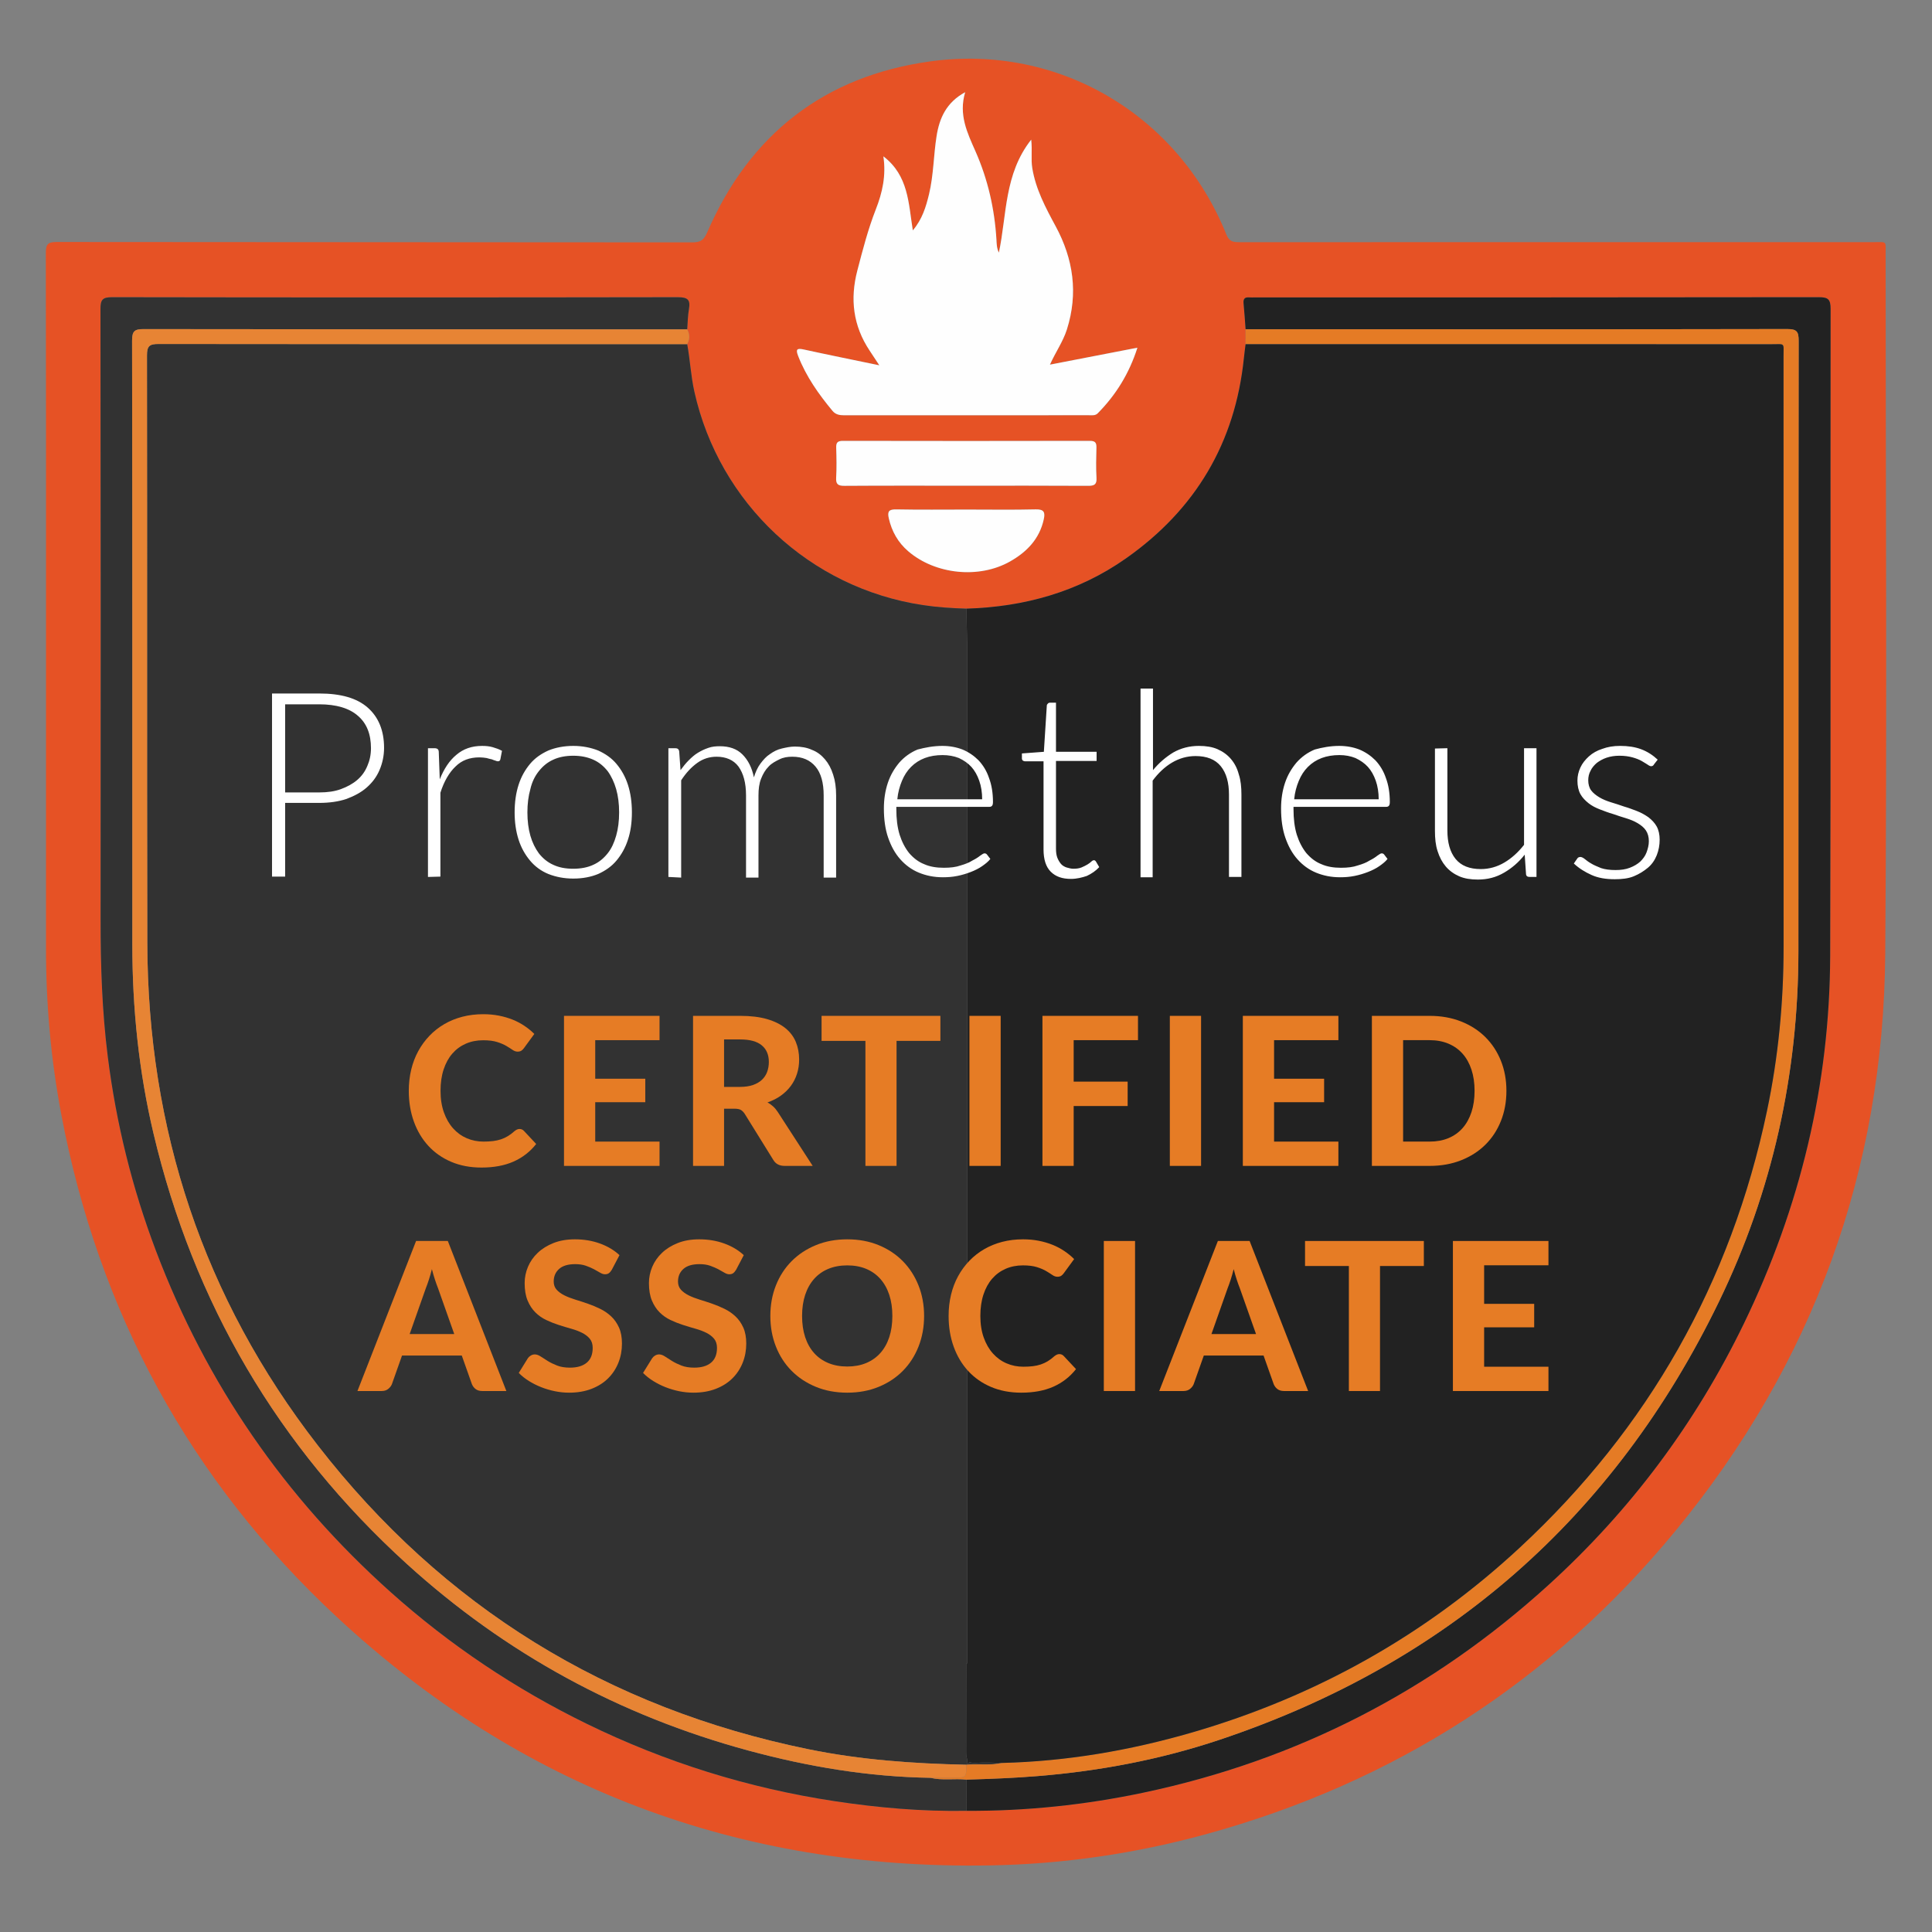 <?xml version="1.0" encoding="UTF-8"?> <svg xmlns="http://www.w3.org/2000/svg" id="Layer_1" viewBox="0 0 3456 3456"><rect x="0" y="0" width="3456" height="3456" fill="#808080" stroke="none"/><defs><style>.cls-1{fill:#e65225;}.cls-2{fill:#e57b25;}.cls-3{fill:#fff;}.cls-4{fill:#fefefe;}.cls-5{fill:#e78434;}.cls-6{fill:#e67c25;}.cls-7{fill:#323232;}.cls-8{fill:#222;}</style></defs><g><path class="cls-1" d="M3373.05,455.299c-.004-25.278,3.156-22.162-21.973-22.166-377.909-.063-755.818-.07-1133.727,.083-11.047,.004-18.318-.553-23.606-13.711-86.071-214.161-299.985-341.368-529.593-309.696-189.519,26.142-323.306,130.412-399.422,306.567-5.906,13.668-12.346,17.206-26.453,17.19-379.018-.413-758.037-.232-1137.055-.68-15.337-.018-19.275,3.979-19.241,19.216,.493,221.417,.339,442.835,.338,664.253-0,193.117,.093,386.233-.038,579.349-.068,100.043,8.72,199.221,27.303,297.553,66.798,353.465,230.286,655.198,493.358,899.674,328.069,304.878,718.75,451.582,1166.936,443.983,131.439-2.228,260.583-21.045,387.219-55.801,336.726-92.418,617.725-272.825,839.552-542.093,246.781-299.56,372.709-645.582,375.714-1033.465,3.229-416.729,.747-833.502,.686-1250.256Zm-1935.115,169.903c43.738,9.597,87.647,18.411,135.013,28.253-7.101-10.769-12.225-18.59-17.4-26.377-29.455-44.319-35.228-92.054-21.911-143.119,9.64-36.966,19.143-73.868,33.112-109.555,11.534-29.464,18.625-59.968,13.465-94.734,44.959,34.369,44.842,83.753,52.642,132.432,16.82-19.718,23.569-42.021,29.029-64.757,8.186-34.088,8.046-69.316,13.469-103.758,5.046-32.047,17.359-60.351,51.174-78.633-12.068,40.406,3.877,72.829,18.439,105.778,22.158,50.135,34.118,102.82,37.472,157.512,.468,7.626,.366,15.466,4.378,23.691,14.421-68.023,9.347-140.6,57.817-202.119,2.148,19.459-.637,35.148,1.88,50.652,6.166,37.98,23.916,71.094,41.855,104.272,31.743,58.709,40.56,119.978,20.154,184.487-6.902,21.818-20.239,40.5-30.362,63.044,52.415-10.149,103.236-19.989,156.468-30.295-14.73,46.161-38.433,84.392-70.985,117.357-4.399,4.455-10.315,3.414-15.784,3.415-145.929,.037-291.859,.009-437.788,.093-8.088,.004-15.252-1.107-20.846-7.842-24.892-29.976-47.183-61.479-61.455-98.169-4.688-12.051-2.284-14.359,10.164-11.627Zm288.889,243.591c-72.047,0-144.096-.24-216.14,.249-11.338,.077-15.647-2.533-14.952-14.543,1.023-17.675,.65-35.466,.102-53.184-.274-8.863,1.662-12.668,11.701-12.647,147.419,.299,294.84,.305,442.259-.006,10.285-.021,11.749,4.202,11.509,12.83-.493,17.721-.937,35.513,.123,53.184,.736,12.267-4.061,14.419-15.136,14.351-73.153-.451-146.31-.232-219.466-.233Zm140.323,60.073c-7.636,35.157-30.304,58.437-60.271,75.446-55.436,31.465-133.76,23.431-182.186-18.186-18.263-15.695-29.453-35.458-34.804-58.991-2.859-12.574,.451-16.146,13.552-15.89,42.119,.822,84.264,.306,126.399,.306,41.026,0,82.069,.658,123.07-.347,14.899-.365,16.873,5.535,14.239,17.663Zm1406.688,780.687c-.728,230.746-53.619,449.997-154.166,657.717-86.592,178.892-203.619,335.342-350.579,468.755-207.654,188.514-448.871,312.641-723.657,370.673-104.436,22.056-210.002,33.071-316.756,32.532-78.889,1.351-157.244-5.432-235.116-17.197-154.932-23.406-302.877-69.598-443.735-138.371-127.821-62.408-244.939-140.811-350.953-235.598-189.479-169.414-329.82-372.791-419.884-610.575-42.524-112.27-71.118-228.009-86.155-347.223-10.29-81.582-12.935-163.381-12.86-245.484,.333-364.025,.262-728.052-.238-1092.077-.023-16.51,3.561-21.089,20.701-21.061,337.389,.57,674.779,.565,1012.167,.015,17.21-.028,22.785,4.274,19.805,21.146-2.107,11.927-2.157,24.216-3.126,36.344-0,0-0,0-.001,0,4.751,8.825,4.758,17.648-.003,26.472,0,0,0,0,.001,0,5.172,28.204,6.537,56.901,12.816,85.039,44.596,199.817,206.673,351.376,408.795,381.753,25.793,3.876,51.703,5.546,77.714,6.355v0c103.63-3.122,200.134-29.838,285.534-89.885,124.311-87.407,195.451-206.758,210.99-358.514,.844-8.241,1.985-16.452,2.988-24.677h-0c.009-8.893,.017-17.786,.026-26.678h0c-1.18-15.464-2.114-30.952-3.639-46.382-.796-8.062,2.21-11.319,10.154-10.648,3.306,.279,6.656,.03,9.985,.03,336.311-.001,672.622,.13,1008.932-.392,16.665-.026,21.027,3.819,21.003,20.821-.536,385.702,.472,771.408-.745,1157.107Z"></path><path class="cls-7" d="M283.871,615.323c-16.469-.026-20.984,3.49-20.956,20.616,.575,350.089-.135,700.181,.595,1050.27,.696,333.704,100.193,635.289,304.815,899.131,224.525,289.507,518.592,470.207,877.845,543.726,93.091,19.051,187.539,25.75,282.38,27.719,0,0,0,0,0,0v-.001c1.662-.155,3.326-.264,4.991-.356,19.606-1.078,39.409,1.732,58.839-2.865-14.969-.126-30.036-1.37-44.88-.073-5.901,.516-10.083,.002-13.005-1.629l-4.409,4.566v-9.605c-1.362-3.148-1.829-7.417-1.817-12.899,.106-52.91,.173-105.821,.224-158.731l1.594,.487V1151.234l-1.481-62.463v-0c-26.012-.81-51.921-2.479-77.714-6.355-202.122-30.376-364.199-181.936-408.795-381.753-6.28-28.138-7.644-56.835-12.816-85.039-0-0-0-0-.001-0s-0,0-0,0c-315.136,.028-630.272,.193-945.408-.3Z"></path><path class="cls-7" d="M1728.636,3183.401h-.001c-21.314-2.291-42.959,1.996-64.125-3.227-110.859-1.72-219.344-19.913-326.037-48.836-230.292-62.428-434.306-173.391-610.981-334.001-230.728-209.748-381.203-466.979-452.976-770.091-26.257-110.889-37.789-223.754-37.799-337.736-.029-360.076,.129-720.152-.445-1080.227-.027-17.16,4.539-20.625,20.974-20.597,324.011,.542,648.024,.438,972.037,.466l0,0c0,0,0,0,.001-0,.969-12.127,1.019-24.417,3.126-36.344,2.98-16.872-2.595-21.174-19.805-21.146-337.389,.55-674.779,.555-1012.167-.015-17.14-.029-20.724,4.55-20.701,21.061,.5,364.025,.571,728.051,.238,1092.077-.075,82.103,2.569,163.902,12.86,245.484,15.037,119.214,43.632,234.954,86.155,347.223,90.064,237.784,230.405,441.161,419.884,610.575,106.014,94.788,223.132,173.19,350.953,235.598,140.859,68.773,288.804,114.965,443.735,138.371,77.872,11.764,156.226,18.547,235.116,17.197l-.042-55.83s0,0,0-0Z"></path><path class="cls-8" d="M3253.576,531.625c-336.31,.522-672.621,.391-1008.932,.392-3.33,0-6.68,.249-9.985-.03-7.944-.671-10.951,2.587-10.154,10.648,1.525,15.43,2.459,30.918,3.639,46.382,322.989,.017,645.977,.204,968.964-.413,17.548-.033,20.381,5.102,20.361,21.141-.459,364.055-.092,728.111-.452,1092.167-.217,219.52-46.508,429.356-142.238,626.739-187.332,386.255-486.205,647.274-893.214,783.503-105.385,35.273-214.193,55.882-325.133,64.913-42.133,3.43-84.298,5.142-126.516,6.298-.427,.012-.855,.025-1.282,.037,0,0-0,0-0,0l.042,55.83c106.754,.539,212.32-10.477,316.756-32.532,274.786-58.032,516.003-182.159,723.657-370.673,146.959-133.414,263.987-289.864,350.579-468.755,100.547-207.72,153.438-426.972,154.166-657.717,1.217-385.699,.208-771.405,.745-1157.107,.024-17.001-4.338-20.847-21.003-20.821Z"></path><path class="cls-4" d="M1489.226,734.999c5.593,6.735,12.757,7.847,20.846,7.842,145.93-.084,291.859-.056,437.788-.093,5.469-.001,11.385,1.04,15.784-3.415,32.552-32.965,56.255-71.196,70.985-117.357-53.232,10.307-104.053,20.146-156.468,30.295,10.123-22.544,23.46-41.226,30.362-63.044,20.406-64.509,11.589-125.778-20.154-184.487-17.939-33.179-35.689-66.292-41.855-104.272-2.517-15.503,.268-31.192-1.88-50.652-48.47,61.519-43.396,134.095-57.817,202.119-4.012-8.225-3.91-16.065-4.378-23.691-3.353-54.691-15.314-107.377-37.472-157.512-14.562-32.949-30.507-65.372-18.439-105.778-33.815,18.282-46.128,46.585-51.174,78.633-5.423,34.441-5.284,69.669-13.469,103.758-5.459,22.736-12.209,45.039-29.029,64.757-7.8-48.679-7.683-98.063-52.642-132.432,5.159,34.767-1.931,65.27-13.465,94.734-13.97,35.687-23.472,72.589-33.112,109.555-13.317,51.064-7.545,98.799,21.911,143.119,5.175,7.787,10.299,15.609,17.4,26.377-47.366-9.843-91.275-18.656-135.013-28.253-12.448-2.731-14.852-.423-10.164,11.627,14.272,36.689,36.563,68.193,61.455,98.169Z"></path><path class="cls-5" d="M257.245,588.685c-16.435-.027-21.001,3.437-20.974,20.597,.574,360.075,.415,720.151,.445,1080.227,.009,113.981,11.542,226.847,37.799,337.736,71.773,303.112,222.248,560.343,452.976,770.091,176.676,160.61,380.69,271.573,610.981,334.001,106.693,28.923,215.178,47.116,326.037,48.836,13.722-.105,27.443-.268,41.165-.301,7.319-.018,12.291-.03,15.679-.786,6.464-1.442,7.138-5.615,7.194-17.757,.006-1.409,.006-2.912,.004-4.544,0-0-0-0-0-0-94.842-1.969-189.289-8.668-282.38-27.719-359.254-73.519-653.32-254.219-877.845-543.726-204.622-263.843-304.119-565.428-304.815-899.131-.73-350.089-.02-700.181-.595-1050.27-.028-17.125,4.487-20.642,20.956-20.616,315.136,.494,630.272,.329,945.408,.3q0-0,0-0c4.761-8.823,4.754-17.647,.003-26.472l-0-0c-324.013-.027-648.025,.076-972.037-.466Z"></path><path class="cls-2" d="M3190.416,638.087c.087,351.868-.019,703.735,.108,1055.602,.036,98.984-9.374,196.976-29.752,293.839-64.526,306.724-211.783,566.794-441.327,780.091-169.097,157.128-365.243,266.964-586.683,331.33-111.071,32.285-224.451,51.78-340.376,54.613-.002,0-.004,.001-.006,.001-19.43,4.597-39.233,1.787-58.839,2.865-1.665,.092-3.329,.201-4.991,.356v.001c.002,1.632,.003,3.135-.004,4.544-.056,12.142-.73,16.314-7.194,17.757-3.388,.756-8.36,.768-15.679,.786-13.722,.033-27.443,.196-41.165,.301,21.166,5.223,42.812,.936,64.125,3.227h.001c.427-.011,.855-.025,1.282-.037,42.217-1.156,84.383-2.868,126.516-6.298,110.939-9.031,219.748-29.64,325.133-64.913,407.009-136.229,705.881-397.248,893.214-783.503,95.73-197.383,142.021-407.219,142.238-626.739,.36-364.055-.008-728.111,.452-1092.167,.02-16.039-2.813-21.174-20.361-21.141-322.987,.617-645.976,.43-968.964,.413h-0c-.009,8.893-.017,17.785-.026,26.678h0c313.573,.005,627.145-.024,940.718,.078,25.086,.008,21.574-3.62,21.58,22.314Z"></path><path class="cls-4" d="M1961.426,854.675c-1.06-17.671-.617-35.463-.123-53.184,.24-8.628-1.224-12.852-11.509-12.83-147.419,.311-294.84,.305-442.259,.006-10.039-.021-11.975,3.785-11.701,12.647,.548,17.718,.922,35.508-.102,53.184-.695,12.011,3.614,14.62,14.952,14.543,72.044-.489,144.093-.249,216.14-.249,73.156,0,146.313-.218,219.466,.233,11.075,.068,15.872-2.083,15.136-14.351Z"></path><path class="cls-4" d="M1852.909,911.203c-41.002,1.005-82.044,.347-123.07,.347-42.135,0-84.28,.516-126.399-.306-13.101-.256-16.411,3.316-13.552,15.89,5.35,23.533,16.541,43.296,34.804,58.991,48.427,41.617,126.75,49.651,182.186,18.186,29.966-17.009,52.635-40.289,60.271-75.446,2.634-12.127,.66-18.028-14.239-17.663Z"></path><path class="cls-8" d="M1730.086,1230.214v1745.467l-1.594-.487c-.051,52.91-.118,105.821-.224,158.731-.011,5.482,.456,9.751,1.817,12.899v9.605l4.409-4.566c2.922,1.631,7.105,2.145,13.005,1.629,14.844-1.297,29.911-.054,44.88,.073,.002-0,.004-.001,.006-.001,115.925-2.833,229.305-22.328,340.376-54.613,221.44-64.366,417.586-174.202,586.683-331.33,229.544-213.297,376.801-473.368,441.327-780.091,20.378-96.864,29.788-194.855,29.752-293.839-.127-351.867-.021-703.734-.108-1055.602-.006-25.934,3.506-22.306-21.58-22.314-313.573-.102-627.146-.073-940.718-.078-1.003,8.225-2.144,16.436-2.988,24.677-15.539,151.756-86.679,271.107-210.99,358.514-85.4,60.047-181.904,86.763-285.534,89.885l1.481,62.463v78.979Z"></path></g><path class="cls-3" d="M510.06,1436.252v131.845h-23.439v-327.562h84.381c38.675,0,67.388,8.204,86.725,25.197,19.337,16.993,29.299,41.019,29.299,72.075,0,14.063-2.93,27.541-8.204,39.847-5.274,12.306-12.892,22.267-22.853,31.057-9.962,8.79-22.267,15.235-36.331,20.509-14.063,4.688-30.471,7.032-48.636,7.032h-60.942v0Zm0-18.751h60.942c14.649,0,27.541-1.758,38.675-5.86,11.134-4.102,21.095-9.376,29.299-16.407,8.204-7.032,14.063-15.235,18.165-25.197,4.102-9.376,6.446-19.923,6.446-31.643,0-25.197-7.618-44.534-23.439-58.012-15.235-13.477-38.675-20.509-69.146-20.509h-60.942v157.628Zm255.487,151.183v-230.29h11.72c2.344,0,4.688,.586,5.86,1.758,1.172,1.172,1.758,2.93,1.758,5.274l1.758,48.636c7.618-18.751,16.993-33.401,29.885-43.948,12.306-10.548,27.541-15.822,45.706-15.822,7.032,0,13.478,.586,19.337,2.344,5.86,1.758,11.134,3.516,16.407,6.446l-2.93,15.235c-.586,2.344-1.758,3.516-4.688,3.516-1.172,0-2.344-.586-4.102-1.172-1.758-.586-4.102-1.172-6.446-2.344-2.344-.586-5.86-1.172-9.376-2.344-3.516-.586-8.204-1.172-12.892-1.172-17.579,0-31.643,5.274-42.776,16.407-11.134,10.548-20.509,26.369-26.955,46.878v150.011l-22.267,.586-0,0Zm259.919-234.392c16.407,0,31.057,2.93,44.534,8.204,12.892,5.86,24.025,13.477,32.815,24.025,8.79,10.548,15.821,22.853,20.509,37.503s7.032,31.057,7.032,49.222-2.344,34.573-7.032,48.636c-4.688,14.649-11.72,26.955-20.509,37.503s-19.923,18.165-32.815,24.025c-12.892,5.274-27.541,8.204-44.534,8.204-16.407,0-31.057-2.93-44.534-8.204-12.892-5.274-24.025-13.477-32.815-24.025-8.79-10.548-15.821-22.853-20.509-37.503s-7.032-31.057-7.032-48.636c0-18.165,2.344-34.573,7.032-49.222,4.688-14.649,11.72-26.955,20.509-37.503,8.79-10.548,19.923-18.165,32.815-24.025,12.892-5.274,28.127-8.204,44.534-8.204Zm0,219.742c13.478,0,25.783-2.344,35.745-7.032,10.548-4.688,18.751-11.72,25.783-20.509,7.032-8.79,11.72-19.337,15.235-31.643,3.516-12.306,5.274-26.369,5.274-41.605s-1.758-29.299-5.274-41.605c-3.516-12.306-8.79-23.439-15.235-32.229-7.032-8.79-15.235-15.822-25.783-20.509-10.548-4.688-22.267-7.032-35.745-7.032s-25.783,2.344-35.745,7.032c-10.548,4.688-18.751,11.72-25.783,20.509-7.032,8.79-12.306,19.337-15.235,32.229-3.516,12.306-5.274,26.369-5.274,41.605s1.758,29.299,5.274,41.605c3.516,12.306,8.79,22.853,15.235,31.643,7.032,8.79,15.235,15.822,25.783,20.509,9.962,4.688,21.681,7.032,35.745,7.032Zm170.173,14.649v-230.29h12.306c4.102,0,6.446,1.758,7.032,5.86l2.344,33.401c4.688-6.446,9.376-12.306,14.649-17.579,5.274-5.274,10.548-9.962,16.407-13.477,5.86-3.516,11.72-6.446,18.751-8.79,6.446-2.344,13.478-2.93,20.509-2.93,16.993,0,30.471,4.688,40.433,14.649,9.962,9.962,16.993,23.439,20.509,41.019,2.93-9.376,6.446-17.579,11.72-24.611,5.274-7.032,10.548-12.892,16.993-16.993,6.446-4.688,13.478-8.204,21.095-9.962,7.618-1.758,15.235-3.516,23.439-3.516,11.134,0,21.681,1.758,30.471,5.86,9.376,3.516,16.993,9.376,23.439,16.993,6.446,7.618,11.134,16.407,14.649,27.541,3.516,10.548,5.274,22.853,5.274,36.917v147.081h-22.267v-147.081c0-22.267-4.688-39.847-14.649-51.566-9.962-11.72-23.439-17.579-41.605-17.579-8.204,0-15.821,1.172-22.853,4.688-7.032,3.516-14.063,7.032-19.337,12.892-5.86,5.86-9.962,12.892-13.478,21.681s-4.688,18.751-4.688,29.885v147.081h-22.267v-147.081c0-22.267-4.688-39.261-13.478-51.566-8.79-11.72-22.267-17.579-39.261-17.579-12.306,0-24.025,3.516-34.573,11.134-10.548,7.618-19.923,17.579-28.713,31.057v174.036l-22.853-1.172,0-0Zm490.365-234.392c12.892,0,25.197,2.344,35.745,6.446,11.134,4.688,20.509,11.134,28.713,19.337,8.204,8.79,14.649,19.337,18.751,31.643,4.688,12.306,7.032,26.955,7.032,42.776,0,3.516-.586,5.86-1.758,7.032s-2.344,1.758-4.688,1.758h-166.418v4.102c0,16.993,1.758,32.229,5.86,45.706,4.102,12.892,9.962,24.025,16.993,32.815,7.618,8.79,16.407,15.822,26.955,19.923,10.548,4.688,22.267,6.446,35.159,6.446,11.72,0,21.681-1.172,29.885-4.102,8.204-2.344,15.821-5.274,21.095-8.79,5.86-2.93,10.548-5.86,14.063-8.79,3.516-2.344,5.86-4.102,7.618-4.102s3.516,.586,4.688,2.344l5.86,7.618c-3.516,4.688-8.79,8.79-14.649,12.892-5.86,4.102-12.892,7.618-20.509,10.548-7.618,2.93-15.235,5.274-24.025,7.032-8.79,1.758-16.993,2.344-25.783,2.344-15.821,0-29.885-2.93-42.776-8.204-12.892-5.274-24.025-13.477-33.401-24.025-9.376-10.548-16.407-23.439-21.681-38.675-5.274-15.235-7.618-32.815-7.618-52.152,0-16.407,2.344-31.643,7.032-45.706,4.688-14.063,11.72-25.783,20.509-36.331,8.79-9.962,19.923-18.165,32.815-23.439,13.478-3.516,28.127-6.446,44.534-6.446l-0,0Zm0,16.407c-11.72,0-22.267,1.758-31.643,5.274-9.376,3.516-17.579,8.79-24.611,15.822-7.032,7.032-12.306,15.235-16.407,25.197-4.102,9.962-7.032,20.509-8.204,32.815h151.769c0-12.306-1.758-23.439-5.274-33.401-3.516-9.962-8.204-18.165-14.063-24.611-5.86-6.446-13.478-11.72-22.267-15.822-8.79-3.516-18.751-5.274-29.299-5.274l-0,0Zm229.914,221.5c-15.821,0-27.541-4.102-36.331-12.892-8.79-8.79-12.892-22.267-12.892-39.847v-157.628h-32.815c-1.758,0-2.93-.586-4.102-1.172-1.172-1.172-1.758-2.344-1.758-4.102v-8.79l39.261-2.93,5.274-82.623c0-1.172,.586-2.344,1.758-3.516s2.344-1.758,4.102-1.758h10.548v87.897h72.661v16.407h-72.661v156.457c0,6.446,.586,11.72,2.344,16.407,1.758,4.688,4.102,8.204,6.446,11.134s6.446,5.274,9.962,6.446c4.102,1.172,8.204,2.344,12.306,2.344,5.274,0,10.548-.586,14.649-2.344s7.618-3.516,10.548-5.274,5.274-3.516,7.032-5.274c1.758-1.758,3.516-2.344,4.688-2.344,1.172,0,2.344,.586,3.516,2.344l5.86,9.962c-5.86,6.446-13.477,11.72-22.267,15.822-8.79,2.93-18.165,5.274-28.127,5.274h-0Zm124.298-3.516v-336.938h22.267v145.909c10.548-12.892,22.853-23.439,36.331-31.643,13.477-7.618,28.713-11.72,45.706-11.72,12.892,0,24.025,1.758,33.401,5.86,9.376,4.102,17.579,9.962,24.025,17.579s11.134,16.407,14.063,27.541c3.516,10.548,4.688,22.853,4.688,36.331v147.081h-22.267v-147.081c0-21.681-4.688-38.675-14.649-50.98s-25.197-18.165-45.12-18.165c-15.235,0-29.299,4.102-42.191,11.72-12.892,7.618-24.611,18.751-34.573,32.229v172.864h-21.681l0-.586Zm355.689-234.392c12.892,0,25.197,2.344,35.745,6.446,11.134,4.688,20.509,11.134,28.713,19.337,8.204,8.79,14.649,19.337,18.751,31.643,4.688,12.306,7.032,26.955,7.032,42.776,0,3.516-.586,5.86-1.758,7.032-1.172,1.172-2.344,1.758-4.688,1.758h-165.832v4.102c0,16.993,1.758,32.229,5.86,45.706,4.102,12.892,9.962,24.025,16.993,32.815,7.618,8.79,16.407,15.822,26.955,19.923,10.548,4.688,22.267,6.446,35.159,6.446,11.72,0,21.681-1.172,29.885-4.102,8.204-2.344,15.822-5.274,21.095-8.79,5.86-2.93,10.548-5.86,14.063-8.79,3.516-2.344,5.86-4.102,7.618-4.102s3.516,.586,4.688,2.344l5.86,7.618c-3.516,4.688-8.79,8.79-14.649,12.892-5.86,4.102-12.892,7.618-20.509,10.548-7.618,2.93-15.235,5.274-24.025,7.032-8.79,1.758-16.993,2.344-25.783,2.344-15.822,0-29.885-2.93-42.776-8.204-12.892-5.274-24.025-13.477-33.401-24.025-9.376-10.548-16.407-23.439-21.681-38.675-5.274-15.235-7.618-32.815-7.618-52.152,0-16.407,2.344-31.643,7.032-45.706,4.688-14.063,11.72-25.783,20.509-36.331,8.79-9.962,19.923-18.165,32.815-23.439,12.892-3.516,27.541-6.446,43.948-6.446v0Zm0,16.407c-11.72,0-22.267,1.758-31.643,5.274-9.376,3.516-17.579,8.79-24.611,15.822-7.032,7.032-12.306,15.235-16.407,25.197-4.102,9.962-7.032,20.509-8.204,32.815h151.183c0-12.306-1.758-23.439-5.274-33.401s-8.204-18.165-14.063-24.611-13.477-11.72-22.267-15.822c-8.79-3.516-18.165-5.274-28.713-5.274l-0,0Zm193.208-12.306v147.081c0,21.681,4.688,38.675,14.649,50.98,9.962,12.306,25.197,18.165,45.12,18.165,15.235,0,29.299-4.102,42.191-11.72,12.892-7.618,24.611-18.165,35.159-31.643v-172.864h22.267v230.29h-12.306c-4.102,0-6.446-1.758-6.446-5.86l-2.344-33.987c-10.548,13.477-22.853,24.025-36.917,32.229-14.063,8.204-29.299,12.306-46.878,12.306-12.892,0-24.025-1.758-33.401-5.86-9.376-4.102-17.579-9.962-24.025-17.579-6.446-7.618-11.134-16.407-14.649-27.541-3.516-10.548-4.688-22.853-4.688-36.331v-147.081l22.267-.586Zm369.753,28.713c-1.172,2.344-2.93,3.516-5.274,3.516-1.758,0-4.102-1.172-6.446-2.93-2.93-1.758-6.446-4.102-10.548-6.446-4.102-2.344-9.962-4.688-16.407-6.446-6.446-1.758-14.063-2.93-23.439-2.93-8.204,0-15.822,1.172-22.853,3.516-7.032,2.344-12.892,5.86-17.579,9.376-4.688,4.102-8.79,8.79-11.134,14.063-2.93,5.274-4.102,11.134-4.102,16.993,0,7.032,1.758,13.477,5.274,18.165,3.516,4.688,8.79,8.79,14.649,12.306,5.86,3.516,12.892,6.446,20.509,8.79,7.618,2.344,15.235,4.688,23.439,7.618,8.204,2.344,15.822,5.274,23.439,8.204s14.649,7.032,20.509,11.134c5.86,4.688,11.134,9.962,14.649,16.407,3.516,6.446,5.274,14.649,5.274,23.439,0,9.962-1.758,19.337-5.274,28.127-3.516,8.79-8.79,16.407-15.822,22.267-7.032,5.86-15.235,11.134-25.197,15.235-9.962,4.102-21.681,5.274-33.987,5.274-16.407,0-29.885-2.344-41.605-7.618-11.72-5.274-22.267-11.72-31.643-20.509l5.274-7.618c.586-1.172,1.758-2.344,2.344-2.93,1.172-.586,2.344-1.172,4.102-1.172,1.758,0,4.688,1.172,7.618,3.516,2.93,2.344,6.446,5.274,11.72,8.204,4.688,2.93,10.548,5.274,17.579,8.204,7.032,2.344,15.822,3.516,25.783,3.516s18.165-1.172,25.783-4.102c7.618-2.93,13.477-6.446,18.751-11.134,4.688-4.688,8.79-9.962,11.134-16.407,2.344-6.446,4.102-12.892,4.102-19.923,0-7.618-1.758-14.063-5.274-19.337-3.516-5.274-8.79-9.376-14.649-12.892s-12.892-6.446-20.509-8.79c-7.618-2.344-15.235-4.688-23.439-7.618-8.204-2.344-15.822-5.274-23.439-8.204s-14.649-6.446-20.509-11.134c-5.86-4.688-11.134-9.962-14.649-16.407-3.516-6.446-5.274-14.649-5.274-24.025,0-8.204,1.758-15.822,5.274-23.439s8.79-14.063,15.235-19.923c6.446-5.86,14.649-10.548,24.025-13.477,9.376-3.516,19.923-5.274,31.643-5.274,14.063,0,26.369,1.758,37.503,5.86,11.134,4.102,21.095,10.548,29.885,18.751l-6.446,8.204-0-0Z"></path><g><path class="cls-6" d="M929.359,2019.547c3.081,0,5.67,1.11,7.769,3.33l22.012,23.492c-10.853,13.812-24.324,24.295-40.416,31.445-16.093,7.153-35.237,10.729-57.434,10.729-20.101,0-38.167-3.422-54.197-10.266-16.032-6.844-29.659-16.37-40.879-28.578-11.223-12.208-19.855-26.696-25.896-43.468-6.043-16.769-9.063-35.081-9.063-54.937,0-13.318,1.448-25.989,4.347-38.012,2.896-12.023,7.122-23.089,12.67-33.202,5.549-10.11,12.237-19.237,20.07-27.376,7.83-8.139,16.676-15.075,26.543-20.81,9.864-5.734,20.625-10.11,32.277-13.133,11.653-3.021,24.076-4.532,37.272-4.532,9.864,0,19.206,.864,28.023,2.589,8.815,1.729,17.046,4.133,24.694,7.214,7.645,3.084,14.705,6.815,21.179,11.191,6.474,4.379,12.301,9.156,17.48,14.335l-18.682,25.526c-1.11,1.604-2.529,3.023-4.254,4.254-1.729,1.234-4.069,1.85-7.029,1.85-2.959,0-5.951-1.046-8.971-3.145-3.023-2.096-6.723-4.439-11.099-7.029-4.378-2.589-9.867-4.931-16.462-7.029-6.598-2.095-14.954-3.145-25.064-3.145-11.222,0-21.52,2.035-30.89,6.104-9.373,4.069-17.419,9.96-24.139,17.665-6.723,7.708-11.931,17.173-15.63,28.393-3.699,11.223-5.549,23.986-5.549,38.29,0,14.428,2.003,27.283,6.012,38.566,4.006,11.283,9.494,20.81,16.462,28.578,6.965,7.769,15.104,13.659,24.416,17.665,9.309,4.009,19.266,6.012,29.873,6.012,6.289,0,11.991-.307,17.11-.925,5.116-.615,9.864-1.665,14.243-3.144,4.376-1.48,8.509-3.391,12.394-5.734,3.884-2.341,7.797-5.301,11.746-8.878,1.355-1.11,2.774-2.035,4.254-2.775,1.479-.74,3.081-1.11,4.809-1.11Z"></path><path class="cls-6" d="M1064.757,1860.656v68.995h89.526v41.989h-89.526v70.475h115.052v43.468h-170.914v-268.395h170.914v43.468h-115.052Z"></path><path class="cls-6" d="M1453.75,2085.582h-50.127c-9.373,0-16.156-3.575-20.347-10.729l-51.052-82.312c-2.099-3.205-4.411-5.549-6.937-7.029-2.529-1.48-6.26-2.22-11.191-2.22h-18.867v102.29h-55.492v-268.395h84.347c18.743,0,34.775,1.942,48.093,5.827,13.318,3.884,24.231,9.28,32.74,16.185,8.509,6.908,14.734,15.139,18.682,24.694,3.945,9.558,5.919,20.069,5.919,31.538,0,8.879-1.266,17.295-3.792,25.249-2.529,7.954-6.197,15.2-11.006,21.734-4.81,6.538-10.729,12.333-17.757,17.387-7.029,5.058-15.046,9.127-24.046,12.209,3.575,1.974,6.904,4.347,9.988,7.121,3.081,2.775,5.855,6.075,8.324,9.896l62.521,96.556Zm-130.035-141.319c9,0,16.769-1.139,23.306-3.422,6.535-2.28,11.899-5.425,16.093-9.434,4.191-4.006,7.274-8.723,9.249-14.15,1.971-5.425,2.959-11.344,2.959-17.757,0-12.699-4.225-22.566-12.67-29.596-8.448-7.029-21.304-10.543-38.567-10.543h-28.855v84.902h28.486Z"></path><path class="cls-6" d="M1682.188,1861.951h-78.428v223.631h-55.676v-223.631h-78.428v-44.763h212.533v44.763Z"></path><path class="cls-6" d="M1790.021,2085.582h-55.861v-268.395h55.861v268.395Z"></path><path class="cls-6" d="M1920.609,1860.656v74.174h96.556v43.654h-96.556v107.099h-55.861v-268.395h170.914v43.468h-115.053Z"></path><path class="cls-6" d="M2148.493,2085.582h-55.861v-268.395h55.861v268.395Z"></path><path class="cls-6" d="M2279.081,1860.656v68.995h89.526v41.989h-89.526v70.475h115.053v43.468h-170.914v-268.395h170.914v43.468h-115.053Z"></path><path class="cls-6" d="M2694.71,1951.293c0,19.607-3.301,37.642-9.896,54.104-6.598,16.463-15.907,30.613-27.931,42.451s-26.482,21.087-43.376,27.746c-16.896,6.659-35.639,9.988-56.231,9.988h-103.214v-268.395h103.214c20.593,0,39.336,3.33,56.231,9.988,16.894,6.659,31.353,15.939,43.376,27.838,12.023,11.902,21.333,26.052,27.931,42.451,6.596,16.402,9.896,34.344,9.896,53.827Zm-56.972,0c0-14.058-1.85-26.697-5.549-37.919-3.699-11.22-9.003-20.717-15.908-28.486-6.907-7.769-15.323-13.749-25.248-17.942-9.928-4.19-21.18-6.289-33.758-6.289h-47.353v181.458h47.353c12.578,0,23.83-2.064,33.758-6.197,9.925-4.13,18.341-10.11,25.248-17.942,6.905-7.83,12.209-17.355,15.908-28.578,3.699-11.22,5.549-23.922,5.549-38.104Z"></path><path class="cls-6" d="M905.772,2488.283h-43.099c-4.809,0-8.725-1.139-11.746-3.422-3.023-2.28-5.271-5.208-6.751-8.786l-18.127-51.237h-106.914l-18.127,51.237c-1.234,3.083-3.393,5.89-6.474,8.416-3.083,2.529-6.968,3.792-11.653,3.792h-43.469l104.879-268.395h56.786l104.694,268.395Zm-93.226-101.919l-29.041-82.128c-1.728-4.315-3.546-9.37-5.457-15.167-1.914-5.795-3.731-12.084-5.457-18.867-1.729,6.907-3.546,13.289-5.457,19.145-1.913,5.858-3.731,10.945-5.457,15.26l-28.855,81.758h79.723Z"></path><path class="cls-6" d="M1094.442,2271.311c-1.729,2.838-3.486,4.902-5.272,6.196-1.789,1.295-4.101,1.942-6.936,1.942-2.714,0-5.642-.954-8.786-2.867-3.145-1.91-6.815-3.977-11.006-6.196-4.194-2.22-9.003-4.284-14.428-6.197-5.428-1.91-11.777-2.867-19.052-2.867-12.827,0-22.445,2.867-28.856,8.602-6.413,5.734-9.619,13.225-9.619,22.474,0,5.919,1.757,10.821,5.272,14.705s8.139,7.246,13.873,10.081c5.734,2.838,12.237,5.364,19.514,7.584,7.275,2.219,14.734,4.656,22.382,7.306,7.645,2.653,15.104,5.766,22.382,9.341,7.274,3.578,13.78,8.078,19.514,13.503,5.734,5.428,10.358,12.055,13.873,19.884,3.515,7.833,5.272,17.358,5.272,28.578,0,12.209-2.127,23.647-6.382,34.312-4.254,10.667-10.39,19.977-18.405,27.931-8.017,7.954-17.913,14.214-29.688,18.775-11.777,4.561-25.127,6.844-40.046,6.844-8.509,0-16.988-.864-25.434-2.589-8.448-1.726-16.587-4.13-24.416-7.214-7.833-3.081-15.199-6.781-22.104-11.099-6.908-4.315-12.948-9.124-18.127-14.428l16.278-26.266c1.355-1.971,3.145-3.607,5.364-4.902,2.219-1.294,4.561-1.942,7.029-1.942,3.33,0,6.844,1.234,10.543,3.699,3.699,2.468,7.954,5.179,12.763,8.139,4.809,2.96,10.387,5.674,16.74,8.139,6.35,2.468,13.965,3.699,22.844,3.699,12.948,0,22.965-2.959,30.058-8.878,7.09-5.919,10.636-14.734,10.636-26.451,0-6.78-1.757-12.269-5.272-16.462-3.514-4.191-8.11-7.706-13.78-10.543-5.673-2.835-12.147-5.272-19.422-7.307-7.277-2.035-14.737-4.283-22.381-6.751-7.647-2.465-15.107-5.425-22.382-8.878-7.277-3.451-13.751-8.015-19.422-13.688-5.673-5.671-10.266-12.7-13.78-21.087-3.515-8.384-5.272-18.804-5.272-31.26,0-9.989,1.971-19.668,5.919-29.041,3.945-9.37,9.74-17.694,17.387-24.971,7.645-7.275,17.046-13.133,28.208-17.573,11.159-4.439,23.954-6.659,38.382-6.659,16.153,0,31.104,2.497,44.856,7.491,13.749,4.994,25.37,11.931,34.867,20.81l-13.688,26.081Z"></path><path class="cls-6" d="M1316.777,2271.311c-1.729,2.838-3.486,4.902-5.272,6.196-1.789,1.295-4.101,1.942-6.936,1.942-2.714,0-5.642-.954-8.786-2.867-3.145-1.91-6.815-3.977-11.006-6.196-4.194-2.22-9.003-4.284-14.428-6.197-5.428-1.91-11.777-2.867-19.052-2.867-12.827,0-22.445,2.867-28.856,8.602-6.413,5.734-9.619,13.225-9.619,22.474,0,5.919,1.757,10.821,5.272,14.705s8.139,7.246,13.873,10.081c5.734,2.838,12.237,5.364,19.514,7.584,7.275,2.219,14.734,4.656,22.382,7.306,7.645,2.653,15.104,5.766,22.382,9.341,7.274,3.578,13.78,8.078,19.514,13.503,5.734,5.428,10.358,12.055,13.873,19.884,3.515,7.833,5.272,17.358,5.272,28.578,0,12.209-2.127,23.647-6.382,34.312-4.254,10.667-10.39,19.977-18.405,27.931-8.017,7.954-17.913,14.214-29.688,18.775-11.777,4.561-25.127,6.844-40.046,6.844-8.509,0-16.988-.864-25.434-2.589-8.448-1.726-16.587-4.13-24.416-7.214-7.833-3.081-15.199-6.781-22.104-11.099-6.908-4.315-12.948-9.124-18.127-14.428l16.278-26.266c1.355-1.971,3.145-3.607,5.364-4.902,2.219-1.294,4.561-1.942,7.029-1.942,3.33,0,6.844,1.234,10.543,3.699,3.699,2.468,7.954,5.179,12.763,8.139,4.809,2.96,10.387,5.674,16.74,8.139,6.35,2.468,13.965,3.699,22.844,3.699,12.948,0,22.965-2.959,30.058-8.878,7.09-5.919,10.636-14.734,10.636-26.451,0-6.78-1.757-12.269-5.272-16.462-3.514-4.191-8.11-7.706-13.78-10.543-5.673-2.835-12.147-5.272-19.422-7.307-7.277-2.035-14.737-4.283-22.381-6.751-7.647-2.465-15.107-5.425-22.382-8.878-7.277-3.451-13.751-8.015-19.422-13.688-5.673-5.671-10.266-12.7-13.78-21.087-3.515-8.384-5.272-18.804-5.272-31.26,0-9.989,1.971-19.668,5.919-29.041,3.945-9.37,9.74-17.694,17.387-24.971,7.645-7.275,17.046-13.133,28.208-17.573,11.159-4.439,23.954-6.659,38.382-6.659,16.153,0,31.104,2.497,44.856,7.491,13.749,4.994,25.37,11.931,34.867,20.81l-13.688,26.081Z"></path><path class="cls-6" d="M1653.054,2353.994c0,19.607-3.301,37.798-9.896,54.566-6.599,16.772-15.908,31.26-27.931,43.469-12.023,12.208-26.483,21.798-43.376,28.763-16.896,6.968-35.639,10.451-56.232,10.451-20.595,0-39.338-3.482-56.231-10.451-16.896-6.965-31.384-16.555-43.468-28.763-12.087-12.209-21.428-26.697-28.023-43.469-6.598-16.769-9.896-34.959-9.896-54.566s3.298-37.763,9.896-54.475c6.596-16.708,15.937-31.167,28.023-43.376,12.084-12.208,26.572-21.795,43.468-28.763,16.893-6.965,35.636-10.451,56.231-10.451,20.593,0,39.335,3.485,56.232,10.451,16.893,6.968,31.353,16.587,43.376,28.856,12.023,12.271,21.332,26.76,27.931,43.468,6.595,16.711,9.896,34.807,9.896,54.29Zm-56.787,0c0-14.058-1.85-26.665-5.549-37.827-3.699-11.159-9.035-20.653-16-28.485-6.968-7.83-15.416-13.81-25.341-17.942-9.928-4.13-21.18-6.197-33.758-6.197s-23.861,2.066-33.85,6.197c-9.989,4.133-18.468,10.113-25.434,17.942-6.968,7.832-12.301,17.327-16,28.485-3.699,11.162-5.549,23.769-5.549,37.827,0,14.182,1.85,26.853,5.549,38.012,3.7,11.162,9.032,20.624,16,28.393,6.965,7.769,15.445,13.72,25.434,17.85,9.988,4.133,21.271,6.197,33.85,6.197s23.83-2.063,33.758-6.197c9.925-4.13,18.373-10.081,25.341-17.85,6.965-7.769,12.301-17.231,16-28.393,3.7-11.159,5.549-23.83,5.549-38.012Z"></path><path class="cls-6" d="M1894.993,2422.248c3.081,0,5.671,1.11,7.769,3.33l22.012,23.492c-10.853,13.812-24.323,24.295-40.416,31.445-16.093,7.153-35.237,10.729-57.434,10.729-20.102,0-38.168-3.422-54.197-10.266-16.032-6.844-29.659-16.37-40.879-28.578-11.222-12.208-19.855-26.696-25.896-43.468-6.043-16.769-9.063-35.081-9.063-54.937,0-13.318,1.448-25.989,4.347-38.012,2.896-12.023,7.122-23.089,12.67-33.202,5.549-10.11,12.237-19.237,20.069-27.376,7.83-8.139,16.677-15.075,26.544-20.81,9.864-5.734,20.624-10.11,32.277-13.133,11.653-3.021,24.075-4.532,37.272-4.532,9.864,0,19.205,.864,28.022,2.589,8.815,1.729,17.047,4.133,24.694,7.214,7.645,3.084,14.705,6.815,21.18,11.191,6.474,4.379,12.3,9.156,17.479,14.335l-18.683,25.526c-1.109,1.604-2.528,3.023-4.254,4.254-1.729,1.234-4.069,1.85-7.029,1.85-2.959,0-5.95-1.046-8.971-3.145-3.023-2.096-6.723-4.439-11.099-7.029-4.379-2.589-9.867-4.931-16.463-7.029-6.598-2.095-14.953-3.145-25.063-3.145-11.223,0-21.521,2.035-30.89,6.104-9.373,4.069-17.42,9.96-24.14,17.665-6.723,7.708-11.931,17.173-15.63,28.393-3.699,11.223-5.549,23.986-5.549,38.29,0,14.428,2.003,27.283,6.012,38.566,4.006,11.283,9.494,20.81,16.462,28.578,6.966,7.769,15.104,13.659,24.417,17.665,9.309,4.009,19.266,6.012,29.872,6.012,6.289,0,11.992-.307,17.11-.925,5.115-.615,9.864-1.665,14.243-3.144,4.375-1.48,8.509-3.391,12.393-5.734,3.885-2.341,7.798-5.301,11.746-8.878,1.355-1.11,2.774-2.035,4.254-2.775,1.48-.74,3.081-1.11,4.81-1.11Z"></path><path class="cls-6" d="M2030.392,2488.283h-55.861v-268.395h55.861v268.395Z"></path><path class="cls-6" d="M2340.032,2488.283h-43.099c-4.809,0-8.726-1.139-11.745-3.422-3.023-2.28-5.272-5.208-6.752-8.786l-18.127-51.237h-106.914l-18.127,51.237c-1.234,3.083-3.394,5.89-6.475,8.416-3.084,2.529-6.968,3.792-11.653,3.792h-43.468l104.879-268.395h56.786l104.694,268.395Zm-93.226-101.919l-29.041-82.128c-1.729-4.315-3.546-9.37-5.457-15.167-1.913-5.795-3.73-12.084-5.456-18.867-1.729,6.907-3.547,13.289-5.457,19.145-1.913,5.858-3.731,10.945-5.456,15.26l-28.856,81.758h79.724Z"></path><path class="cls-6" d="M2547.015,2264.652h-78.428v223.631h-55.677v-223.631h-78.429v-44.763h212.533v44.763Z"></path><path class="cls-6" d="M2654.85,2263.357v68.995h89.526v41.989h-89.526v70.475h115.053v43.468h-170.914v-268.395h170.914v43.468h-115.053Z"></path></g></svg>
